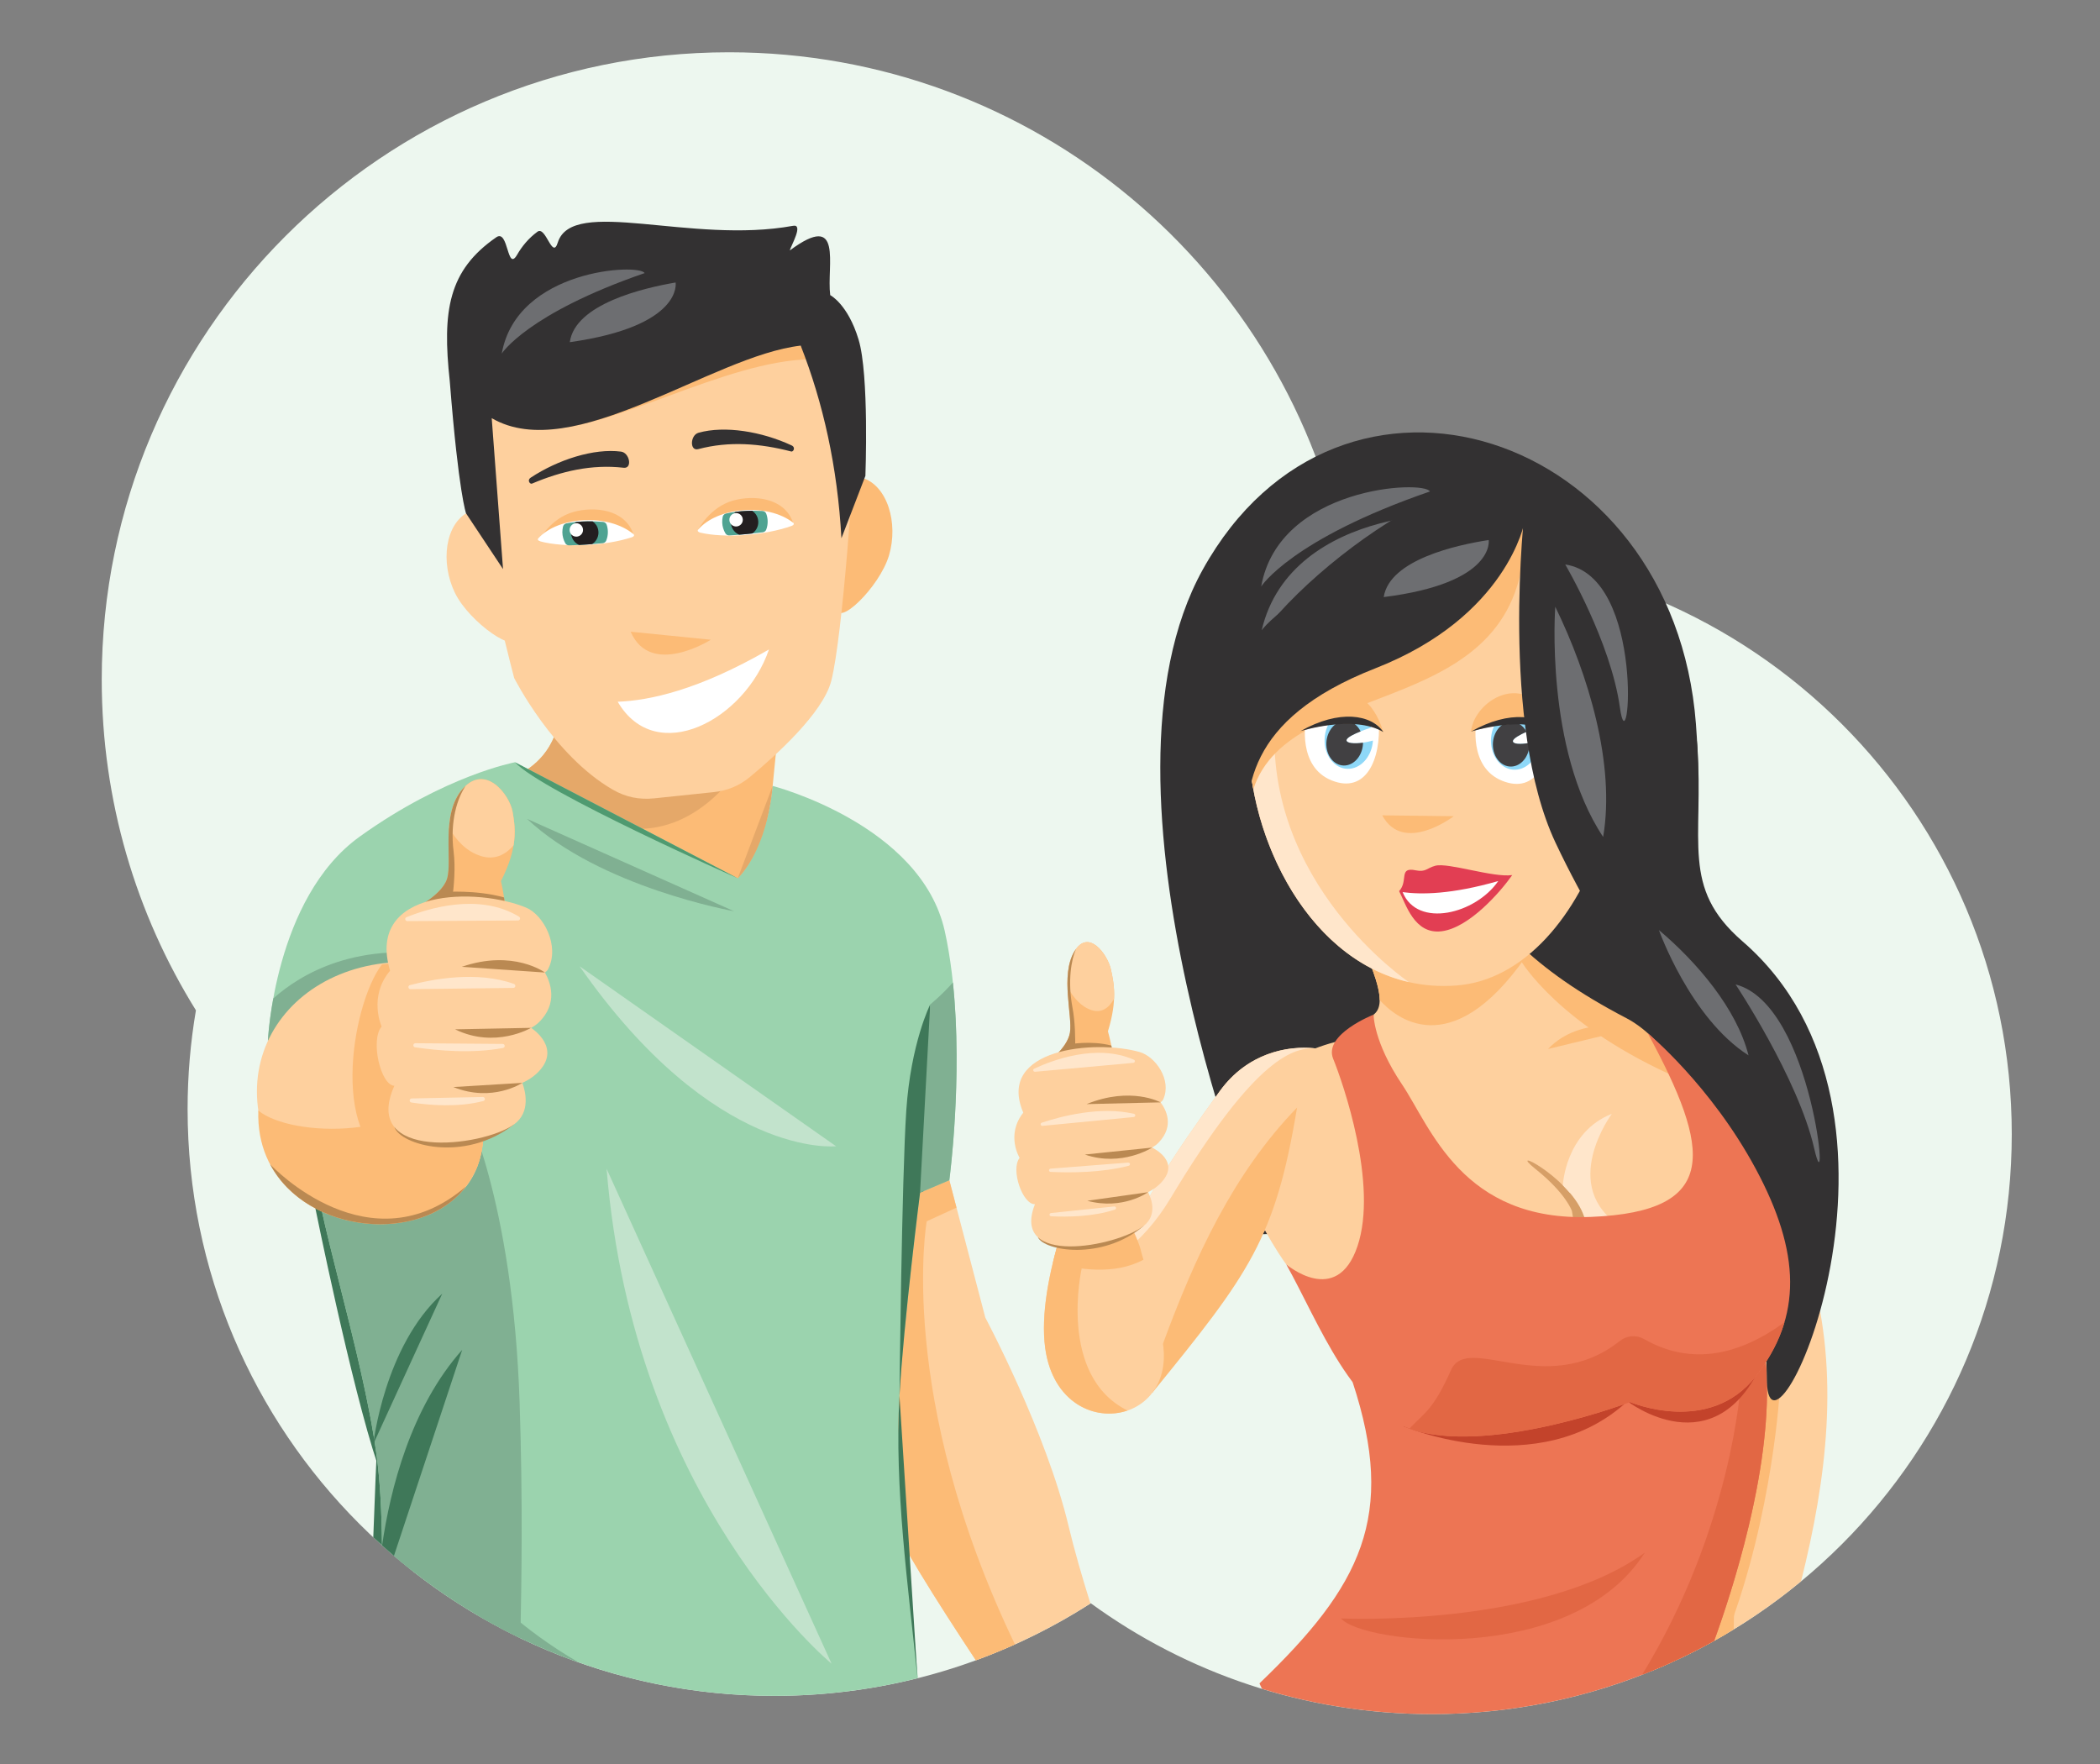 <?xml version="1.0" encoding="utf-8"?>
<!-- Generator: Adobe Illustrator 15.1.0, SVG Export Plug-In . SVG Version: 6.00 Build 0)  -->
<!DOCTYPE svg PUBLIC "-//W3C//DTD SVG 1.1//EN" "http://www.w3.org/Graphics/SVG/1.1/DTD/svg11.dtd">
<svg version="1.1" id="Vrstva_1" xmlns="http://www.w3.org/2000/svg" xmlns:xlink="http://www.w3.org/1999/xlink" x="0px" y="0px"
	 width="141.732px" height="119.055px" viewBox="0 0 141.732 119.055" enable-background="new 0 0 141.732 119.055"
	 xml:space="preserve">
<rect x="0" y="0" width="141.732" height="119.055" fill="#808080" stroke="none"/>
<g>
	<path fill-rule="evenodd" clip-rule="evenodd" fill="#EDF7EF" d="M96.633,37.403c21.615,0,39.144,17.528,39.144,39.143
		c0,21.614-17.528,39.143-39.144,39.143c-8.601,0-16.554-2.778-23.014-7.482c-6.162,3.955-13.493,6.249-21.357,6.249
		c-21.867,0-39.601-17.733-39.601-39.601c0-2.272,0.194-4.5,0.562-6.668c-4.028-6.48-6.357-14.125-6.357-22.315
		c0-23.382,18.962-42.344,42.344-42.344c20.634,0,37.823,14.769,41.579,34.309C92.695,37.551,94.646,37.403,96.633,37.403
		L96.633,37.403z"/>
	<path fill-rule="evenodd" clip-rule="evenodd" fill="#3F7859" d="M21.258,81.416c0,0,2.45,12.147,4.243,17.481
		C27.295,104.231,24.029,77.849,21.258,81.416L21.258,81.416z"/>
	<path fill-rule="evenodd" clip-rule="evenodd" fill="#3F7859" d="M25.416,98.206c0,0-0.109,2.383-0.223,5.55
		c0.868,0.813,1.772,1.587,2.71,2.319C27.946,102.476,27.337,99.271,25.416,98.206L25.416,98.206z"/>
	<path fill-rule="evenodd" clip-rule="evenodd" fill="#FCBB76" d="M34.851,52.332c0,0,2.83-1.038,2.944-4.535
		c0.114-3.498,14.931-0.607,14.931-0.607l-0.578,5.854l-1.557,9.353C50.591,62.396,42.693,62.509,34.851,52.332L34.851,52.332z"/>
	<path fill-rule="evenodd" clip-rule="evenodd" fill="#E5A869" d="M35.106,52.216c0.699-0.353,2.595-1.569,2.688-4.419
		c0.085-2.611,8.363-1.662,12.555-1.013c1.135,1.114,1.263,2.759-0.387,5.023C44.526,59.274,38.021,54.883,35.106,52.216
		L35.106,52.216z"/>
	<path fill-rule="evenodd" clip-rule="evenodd" fill="#FED09E" d="M64.071,79.654l2.43,9.276c0,0,4.101,7.679,5.619,14.065
		c0.375,1.576,0.898,3.39,1.474,5.226c-2.412,1.546-5.001,2.836-7.732,3.835c-2.691-4.069-5.416-8.392-5.892-9.896
		C58.982,99.043,56.477,80.415,64.071,79.654L64.071,79.654z"/>
	<path fill-rule="evenodd" clip-rule="evenodd" fill="#FCBB76" d="M64.071,79.654l0.484,1.851l0,0l-4.707,2.159
		C60.65,81.436,61.975,79.864,64.071,79.654L64.071,79.654z"/>
	<path fill-rule="evenodd" clip-rule="evenodd" fill="#FCBB76" d="M65.862,112.057c-2.691-4.068-5.416-8.392-5.893-9.896
		c-0.789-2.491-2.547-14.887,0.654-20.154c0.574-0.044,1.211,0.08,1.922,0.421c0,0-2.099,11.789,5.954,28.556
		C67.636,111.371,66.757,111.729,65.862,112.057L65.862,112.057z"/>
	<path fill-rule="evenodd" clip-rule="evenodd" fill="#9BD3AE" d="M34.757,51.446c0,0-4.708,0.875-10.48,5.018
		c-5.772,4.144-6.196,13.793-6.196,13.793s3.386-5.278,9.841-5.126S35.44,56.845,34.757,51.446L34.757,51.446z"/>
	<path fill-rule="evenodd" clip-rule="evenodd" fill="#80B092" d="M18.444,67.387c-0.311,1.7-0.363,2.871-0.363,2.871
		s3.386-5.278,9.841-5.126c1.006,0.023,1.881-0.161,2.639-0.511C24.158,63.361,20.249,65.775,18.444,67.387L18.444,67.387z"/>
	<path fill-rule="evenodd" clip-rule="evenodd" fill="#9BD3AE" d="M52.147,53.043c0,0,10.024,2.585,11.619,9.809
		c1.595,7.223,0.304,16.803,0.304,16.803l-1.975,0.836c0,0-1.595,12.546-1.443,16.119c0.099,2.325,0.808,10.926,1.292,16.651
		c-3.099,0.78-6.343,1.194-9.683,1.194c-10.18,0-19.462-3.844-26.479-10.158c-0.022-2.213-0.127-4.338-0.367-6.091
		c-0.987-7.223-4.177-16.499-4.404-20.833c-0.228-4.334,11.163-22.201,11.163-22.201l2.582-3.726l15.037,7.831
		C49.793,59.277,51.692,57.529,52.147,53.043L52.147,53.043z"/>
	<path fill-rule="evenodd" clip-rule="evenodd" fill="#3F7859" d="M62.354,80.382l-0.257,0.108c0,0-1.111,8.737-1.39,13.706
		c0.001-0.127,0.156-14.695,0.459-19.237c0.304-4.562,1.615-7.166,1.615-7.166C62.883,71.986,62.674,76.394,62.354,80.382
		L62.354,80.382z M60.706,94.2c-0.35,6.24,0.583,12.777,1.218,19.066L60.706,94.2L60.706,94.2z"/>
	<path fill-rule="evenodd" clip-rule="evenodd" fill="#80B092" d="M32.242,109.028c0.193-0.521,0.405-1.057,0.637-1.605
		c0,0,2.131,2.432,6.169,4.772C36.667,111.353,34.389,110.289,32.242,109.028L32.242,109.028z"/>
	<path fill-rule="evenodd" clip-rule="evenodd" fill="#80B092" d="M64.313,66.309c0.682,6.486-0.242,13.346-0.242,13.346
		l-1.975,0.836l0.684-12.697C62.78,67.793,63.542,67.179,64.313,66.309L64.313,66.309z"/>
	<path fill-rule="evenodd" clip-rule="evenodd" fill="#80B092" d="M25.783,104.298c-0.022-2.213-0.127-4.339-0.367-6.092
		c-0.815-5.963-3.13-13.325-4.042-18.151c1.968-3.814,5.093-6.094,9.9-5.571c0,0,3.34,6.376,3.796,20.193
		c0.222,6.724,0.129,11.957,0.052,15.886C31.709,108.921,28.568,106.804,25.783,104.298L25.783,104.298z"/>
	<path fill-rule="evenodd" clip-rule="evenodd" fill="#FED09E" d="M19.872,80.339c2.177,2.815,12.53,3.802,12.758-3.802
		s-3.394-11.502-3.394-11.502C19.82,63.814,13.606,72.234,19.872,80.339L19.872,80.339z"/>
	<path fill-rule="evenodd" clip-rule="evenodd" fill="#FCBB76" d="M32.118,78.97c0.301-0.689,0.484-1.495,0.512-2.433
		c0.228-7.604-3.394-11.502-3.394-11.502s-1.479-0.19-3.46,0.052c-2.125,2.824-3.6,12.453,1.29,13.598
		C28.925,78.965,30.603,79.043,32.118,78.97L32.118,78.97z"/>
	<path fill-rule="evenodd" clip-rule="evenodd" fill="#FCBB76" d="M17.435,74.952c-0.32,9.358,14.929,10.478,15.195,1.585
		c0.077-2.57-0.286-4.716-0.8-6.433c-0.48,0.528,0.762-2.296-1.478,2.327C28.113,77.054,19.619,76.772,17.435,74.952L17.435,74.952z
		"/>
	<path fill-rule="evenodd" clip-rule="evenodd" fill="#BA8952" d="M18.229,78.577C20.736,83.307,28.47,84,31.447,80.079
		C24.977,85.624,18.457,78.819,18.229,78.577L18.229,78.577z"/>
	<path fill-rule="evenodd" clip-rule="evenodd" fill="#FED09E" d="M31.644,34.545c0.398-0.195,0.833-0.268,1.277-0.236l1.817,8.564
		c0.304,1.434-3.034-0.812-4.032-2.857C29.706,37.97,30.034,35.332,31.644,34.545L31.644,34.545z"/>
	<path fill-rule="evenodd" clip-rule="evenodd" fill="#FCBB76" d="M58.169,32.239c-0.425-0.125-0.866-0.126-1.298-0.021
		l-0.372,8.747c-0.063,1.464,2.856-1.304,3.503-3.486C60.648,35.296,59.888,32.748,58.169,32.239L58.169,32.239z"/>
	<path fill-rule="evenodd" clip-rule="evenodd" fill="#FED09E" d="M44.159,53.881l3.987-0.417c0.955-0.1,1.749-0.43,2.471-1.028
		c1.731-1.433,4.932-4.317,5.487-6.484c0.768-2.997,1.579-14.642,1.621-17.183c0.042-2.541-1.63-8.348-6.178-9.95
		s-14.337-0.944-17.051,2.137c-2.713,3.081-3.837,6.902-2.566,12.98c1.271,6.079,2.77,11.821,2.77,11.821s2.637,5.227,6.665,7.543
		C42.233,53.799,43.139,53.987,44.159,53.881L44.159,53.881z"/>
	<path fill-rule="evenodd" clip-rule="evenodd" fill="#FCBB76" d="M38.326,28.834c5.501-0.971,13.131-5.595,18.479-4.391
		C56.805,24.443,46.239,18.57,38.326,28.834L38.326,28.834z"/>
	<path fill-rule="evenodd" clip-rule="evenodd" fill="#FCBB76" d="M47.12,35.749c0,0,0.78-1.525,2.362-1.967
		c1.353-0.378,3.455-0.223,4.041,1.49C51.769,35.459,47.093,35.82,47.12,35.749L47.12,35.749z"/>
	<path fill-rule="evenodd" clip-rule="evenodd" fill="#333132" d="M33.95,38.408l-0.763-10.186
		c5.489,3.196,14.859-4.216,20.854-4.895c1.51,3.853,2.483,8.173,2.748,12.999l1.618-4.209c0,0,0.262-6.812-0.462-9.204
		c-0.725-2.393-1.913-2.994-1.913-2.994c-0.255-1.989,0.933-5.734-2.729-3.014c0.083-0.331,0.949-1.798,0.222-1.665
		c-6.908,1.267-14.905-2.003-15.881,1.134c-0.369,1.186-0.801-1.152-1.371-0.735c-0.602,0.441-1.046,0.988-1.375,1.558
		c-0.688,1.19-0.568-1.761-1.402-1.184c-3.238,2.236-3.656,4.964-3.141,9.707l0.009,0.108c0.594,7.485,1.091,8.821,1.091,8.821
		L33.95,38.408L33.95,38.408z"/>
	<path fill-rule="evenodd" clip-rule="evenodd" fill="#FFFFFF" d="M47.259,35.948L47.259,35.948L47.259,35.948z M50.182,34.431
		c1.215-0.091,2.475,0.172,3.341,0.841v0c0.095,0.07,0.055,0.169-0.092,0.221c-0.922,0.329-2.037,0.532-3.112,0.613
		c-1.146,0.085-2.259,0.031-3.06-0.159c-0.144-0.035-0.207-0.121-0.141-0.199C47.77,34.981,48.947,34.523,50.182,34.431
		L50.182,34.431z"/>
	<path fill-rule="evenodd" clip-rule="evenodd" fill="#FCBB76" d="M36.341,36.519c0,0,0.78-1.525,2.362-1.967
		c1.353-0.378,3.456-0.223,4.041,1.489C40.99,36.229,36.314,36.59,36.341,36.519L36.341,36.519z"/>
	<path fill="#4FA392" d="M50.966,34.47c0.175,0.001,0.337,0.007,0.487,0.017c0.114,0.002,0.221,0.073,0.263,0.187
		c0.027,0.073,0.049,0.15,0.065,0.232c0.016,0.083,0.026,0.164,0.029,0.242c0.003,0.102-0.002,0.202-0.018,0.3
		c-0.015,0.094-0.039,0.187-0.07,0.275c-0.032,0.104-0.123,0.187-0.238,0.201c-0.379,0.047-0.763,0.09-1.155,0.128
		c-0.366,0.035-0.73,0.063-1.091,0.082c-0.108,0.013-0.218-0.037-0.278-0.136c-0.064-0.107-0.116-0.225-0.154-0.352
		c-0.037-0.124-0.059-0.25-0.063-0.378c-0.002-0.062,0-0.127,0.006-0.197h0c0.005-0.063,0.015-0.125,0.027-0.182
		c0.019-0.109,0.102-0.202,0.216-0.229c0.191-0.045,0.408-0.084,0.653-0.116c0.246-0.032,0.506-0.055,0.783-0.065
		C50.606,34.471,50.787,34.469,50.966,34.47L50.966,34.47z"/>
	<path fill="#231F20" d="M50.772,36.006c-0.146,0.016-0.294,0.031-0.443,0.045c-0.147,0.014-0.293,0.026-0.439,0.038
		c-0.262-0.112-0.469-0.344-0.538-0.643c-0.079-0.343,0.046-0.686,0.294-0.903c0.245-0.031,0.505-0.054,0.78-0.064
		c0.113-0.005,0.227-0.007,0.34-0.008c0.19,0.126,0.333,0.323,0.389,0.563C51.243,35.416,51.08,35.798,50.772,36.006L50.772,36.006z
		"/>
	<path fill="#FFFFFF" d="M49.348,34.772c0.078-0.084,0.189-0.139,0.314-0.144c0.111-0.004,0.215,0.032,0.297,0.096
		c0.01,0.007,0.02,0.015,0.029,0.023c0.084,0.078,0.14,0.189,0.144,0.315h0.001c0.005,0.125-0.042,0.241-0.121,0.326l0,0
		c-0.079,0.085-0.19,0.14-0.315,0.145c-0.112,0.004-0.217-0.033-0.298-0.097c-0.009-0.007-0.019-0.014-0.027-0.022
		c-0.085-0.078-0.14-0.189-0.145-0.315c-0.005-0.126,0.042-0.242,0.119-0.326H49.348L49.348,34.772L49.348,34.772z"/>
	<path fill-rule="evenodd" clip-rule="evenodd" fill="#FFFFFF" d="M36.464,36.538L36.464,36.538L36.464,36.538z M39.428,35.105
		c1.217-0.056,2.469,0.243,3.316,0.936v0.001c0.093,0.073,0.049,0.17-0.098,0.218c-0.931,0.302-2.051,0.474-3.128,0.524
		c-1.148,0.053-2.259-0.033-3.054-0.246c-0.143-0.038-0.204-0.125-0.135-0.202C37.002,35.587,38.191,35.163,39.428,35.105
		L39.428,35.105z"/>
	<path fill="#4FA392" d="M40.201,35.193c0.175,0.007,0.337,0.017,0.487,0.03c0.114,0.005,0.219,0.079,0.257,0.194
		c0.025,0.074,0.045,0.152,0.059,0.235c0.014,0.083,0.021,0.164,0.022,0.243c0.001,0.101-0.008,0.201-0.026,0.299
		c-0.018,0.094-0.044,0.185-0.078,0.273c-0.035,0.104-0.128,0.183-0.244,0.194c-0.38,0.036-0.765,0.069-1.159,0.095
		c-0.367,0.024-0.732,0.042-1.093,0.05c-0.108,0.01-0.218-0.043-0.274-0.144c-0.062-0.109-0.11-0.229-0.145-0.356
		c-0.033-0.124-0.051-0.251-0.053-0.38c0-0.062,0.003-0.127,0.012-0.197l0,0c0.008-0.064,0.019-0.125,0.032-0.181
		c0.022-0.109,0.107-0.2,0.223-0.223c0.192-0.039,0.41-0.072,0.655-0.097c0.247-0.025,0.508-0.04,0.785-0.043
		C39.841,35.184,40.022,35.187,40.201,35.193L40.201,35.193z"/>
	<path fill="#231F20" d="M39.964,36.723c-0.147,0.011-0.295,0.022-0.445,0.033c-0.147,0.01-0.293,0.018-0.439,0.026
		c-0.259-0.12-0.459-0.358-0.52-0.658c-0.069-0.346,0.065-0.685,0.319-0.895c0.246-0.024,0.506-0.04,0.782-0.042
		c0.113-0.001,0.227,0,0.34,0.002c0.187,0.132,0.325,0.332,0.373,0.574C40.451,36.146,40.276,36.523,39.964,36.723L39.964,36.723z"
		/>
	<path fill="#FFFFFF" d="M38.574,35.449c0.081-0.082,0.193-0.134,0.318-0.135c0.112-0.001,0.215,0.038,0.294,0.104
		c0.01,0.007,0.019,0.016,0.028,0.024c0.083,0.081,0.134,0.194,0.135,0.319h0.001c0.001,0.125-0.048,0.24-0.13,0.322l0,0
		c-0.082,0.083-0.194,0.135-0.319,0.136c-0.113,0.001-0.216-0.039-0.295-0.105c-0.009-0.007-0.019-0.015-0.027-0.023
		c-0.082-0.081-0.134-0.193-0.135-0.319S38.493,35.531,38.574,35.449L38.574,35.449L38.574,35.449L38.574,35.449z"/>
	<path fill-rule="evenodd" clip-rule="evenodd" fill="#FFFFFF" d="M51.898,43.834c-1.623,4.759-7.62,7.948-10.209,3.528
		C43.813,47.278,47.099,46.604,51.898,43.834L51.898,43.834z"/>
	<path fill-rule="evenodd" clip-rule="evenodd" fill="#FCBB76" d="M42.564,42.635l5.411,0.542
		C47.976,43.177,43.908,45.76,42.564,42.635L42.564,42.635z"/>
	<path fill-rule="evenodd" clip-rule="evenodd" fill="#333132" d="M53.431,30.063c-2.017-0.94-4.514-1.353-6.288-0.855
		c-0.564,0.158-0.609,1.261-0.016,1.104c2.094-0.555,4.183-0.382,6.27,0.159c0.095,0.024,0.179-0.078,0.187-0.185
		C53.591,30.179,53.52,30.104,53.431,30.063L53.431,30.063z"/>
	<path fill-rule="evenodd" clip-rule="evenodd" fill="#333132" d="M35.817,32.238c1.859-1.223,4.27-1.993,6.097-1.758
		c0.582,0.075,0.786,1.158,0.176,1.089c-2.152-0.246-4.194,0.229-6.181,1.068c-0.09,0.038-0.188-0.052-0.211-0.156
		C35.675,32.377,35.735,32.292,35.817,32.238L35.817,32.238z"/>
	<path fill-rule="evenodd" clip-rule="evenodd" fill="#6D6E71" d="M45.598,19.066c0,0,0.533,2.942-7.142,4.028
		C38.815,20.508,43.457,19.431,45.598,19.066L45.598,19.066z"/>
	<path fill-rule="evenodd" clip-rule="evenodd" fill="#6D6E71" d="M33.865,23.862c0,0,1.711-2.695,9.639-5.429
		C43.181,17.772,34.882,18.135,33.865,23.862L33.865,23.862z"/>
	<path fill-rule="evenodd" clip-rule="evenodd" fill="#80B092" d="M35.572,55.267l13.974,6.234
		C49.546,61.501,40.509,59.904,35.572,55.267L35.572,55.267z"/>
	<path fill-rule="evenodd" clip-rule="evenodd" fill="#4F9A70" d="M34.757,51.446l15.037,7.831
		C49.793,59.277,36.544,53.412,34.757,51.446L34.757,51.446z"/>
	<path fill-rule="evenodd" clip-rule="evenodd" fill="#E5A869" d="M49.793,59.277l2.354-6.234
		C52.147,53.043,51.918,57.053,49.793,59.277L49.793,59.277z"/>
	<path fill-rule="evenodd" clip-rule="evenodd" fill="#3F7859" d="M31.195,91.101l-4.606,13.902c-0.27-0.23-0.537-0.464-0.8-0.701
		C26.337,100.528,27.717,95.002,31.195,91.101L31.195,91.101z"/>
	<path fill-rule="evenodd" clip-rule="evenodd" fill="#3F7859" d="M29.847,87.313l-4.65,10.145
		C25.197,97.458,25.928,90.842,29.847,87.313L29.847,87.313z"/>
	<path fill-rule="evenodd" clip-rule="evenodd" fill="#C2E3CC" d="M39.119,65.216l17.309,12.146
		C56.428,77.362,48.229,78.273,39.119,65.216L39.119,65.216z M40.94,78.881l15.183,33.402
		C56.124,112.283,42.763,101.352,40.94,78.881L40.94,78.881z"/>
	<path fill-rule="evenodd" clip-rule="evenodd" fill="#BA8952" d="M26.625,76.073c0.379,1.186,4.684,2.455,8.054-0.178
		C34.889,74.369,26.625,76.073,26.625,76.073L26.625,76.073z"/>
	<path fill-rule="evenodd" clip-rule="evenodd" fill="#FCBB76" d="M34.243,64.648c0,0,0.12-2.802-0.433-5.181
		c1.176-2.295,0.968-3.624,0.787-4.675c-0.195-1.129-1.811-3.28-3.354-1.565c-1.543,1.715-0.677,4.882-1.077,6.101
		c-0.399,1.218-2.59,2.202-2.59,2.202c0.329,0.32,0.654,0.573,0.974,0.762c-0.344,0.422-0.558,0.702-0.558,0.702L34.243,64.648
		L34.243,64.648z"/>
	<path fill-rule="evenodd" clip-rule="evenodd" fill="#BA8952" d="M34.151,61.677c-0.034-0.36-0.077-0.733-0.133-1.108
		c-1.881-0.53-4.007-0.368-4.007-0.368C29.461,61.536,32.069,61.727,34.151,61.677L34.151,61.677z"/>
	<path fill-rule="evenodd" clip-rule="evenodd" fill="#FED09E" d="M34.661,57.047c0.155-0.937,0.041-1.643-0.065-2.255
		c-0.195-1.129-1.811-3.28-3.354-1.565c-0.639,0.709-0.864,1.667-0.938,2.633c0.48,0.854,1.168,1.604,2.154,1.916
		C33.345,58.056,34.102,57.719,34.661,57.047L34.661,57.047z"/>
	<path fill-rule="evenodd" clip-rule="evenodd" fill="#BA8952" d="M31.43,53.038c-0.063,0.057-0.125,0.119-0.188,0.188
		c-1.543,1.715-0.677,4.882-1.077,6.101c-0.399,1.218-2.59,2.202-2.59,2.202c0.329,0.32,0.654,0.573,0.974,0.762
		c-0.344,0.422-0.558,0.702-0.558,0.702l2.445,0.647c0.014-0.321-0.045-0.731-0.211-1.255c0,0,0.652-2.831,0.39-4.912
		C30.353,55.396,30.892,53.813,31.43,53.038L31.43,53.038z"/>
	<path fill-rule="evenodd" clip-rule="evenodd" fill="#FED09E" d="M35.515,61.26c1.177,0.494,2.278,2.585,1.481,4.144
		c-0.045,0.087-0.119,0.164-0.218,0.233c0.354,0.622,0.929,2.077-0.428,3.378c-0.143,0.137-0.313,0.255-0.507,0.356l0.001,0.001
		c0,0,2.214,1.392,0.354,3.103c-0.276,0.253-0.599,0.452-0.946,0.609c0.194,0.521,0.598,1.979-0.573,2.812
		c-2.155,1.533-10.348,2.478-8.063-2.614c-0.935-0.045-1.633-3.083-0.861-4.001c0,0-0.911-2.014,0.57-3.763
		C24.662,59.904,32.26,59.893,35.515,61.26L35.515,61.26z"/>
	<path fill-rule="evenodd" clip-rule="evenodd" fill="#BA8952" d="M31.167,65.251l5.61,0.386
		C36.778,65.637,34.642,64.054,31.167,65.251L31.167,65.251z M30.598,73.367l4.654-0.283C35.252,73.084,33.237,74.432,30.598,73.367
		L30.598,73.367z M30.711,69.471l5.132-0.1C35.843,69.371,33.427,70.802,30.711,69.471L30.711,69.471z"/>
	<path fill-rule="evenodd" clip-rule="evenodd" fill="#FFE6CB" d="M34.962,62.125l-7.472,0.043
		c-0.067,0.001-0.124-0.046-0.137-0.111s0.021-0.129,0.083-0.154c1.384-0.565,4.874-1.69,7.597-0.034
		c0.054,0.033,0.078,0.095,0.062,0.155S35.025,62.125,34.962,62.125L34.962,62.125z M32.585,74.038l-4.801,0.098
		c-0.072,0.001-0.13,0.057-0.135,0.128c-0.005,0.072,0.046,0.136,0.117,0.146c1.239,0.187,3.167,0.342,4.857-0.101
		c0.068-0.018,0.112-0.083,0.102-0.153C32.715,74.087,32.656,74.036,32.585,74.038L32.585,74.038z M33.926,70.456l-5.89-0.047
		c-0.072-0.001-0.133,0.055-0.139,0.126c-0.007,0.073,0.045,0.139,0.117,0.149c1.509,0.223,3.857,0.436,5.936,0.045
		c0.07-0.013,0.119-0.077,0.112-0.148C34.057,70.511,33.998,70.456,33.926,70.456L33.926,70.456z M34.644,66.676l-6.941,0.084
		c-0.07,0.001-0.129-0.05-0.139-0.12c-0.009-0.069,0.034-0.134,0.102-0.152c1.501-0.398,4.526-0.983,7.024-0.08
		c0.063,0.023,0.101,0.087,0.089,0.153S34.711,66.675,34.644,66.676L34.644,66.676z"/>
	<path fill-rule="evenodd" clip-rule="evenodd" fill="#333132" d="M114.461,48.858c1.515,19.806-8.511,34.35-8.511,34.35
		l-20.747,0.084c0,0-12.313-29.919-4.027-44.849C90.431,21.767,112.947,29.052,114.461,48.858L114.461,48.858z"/>
	<path fill-rule="evenodd" clip-rule="evenodd" fill="#FED09E" d="M122.24,85.861c1.926,6.875,1.05,13.935-0.683,20.862
		c-3.02,2.498-6.42,4.55-10.102,6.059C113.489,100.839,117.235,83.387,122.24,85.861L122.24,85.861z"/>
	<path fill-rule="evenodd" clip-rule="evenodd" fill="#FCBB76" d="M111.457,112.782c0.192-1.13,0.399-2.311,0.622-3.518
		c1.321-2.218,3.027-3.657,5.209-3.455c0,0-0.258,1.885-0.28,4.161C115.245,111.049,113.39,111.99,111.457,112.782L111.457,112.782z
		"/>
	<path fill-rule="evenodd" clip-rule="evenodd" fill="#FCBB76" d="M111.57,112.12c0.936-5.418,2.211-11.838,3.785-17.003
		c1.265-1.653,2.85-2.347,4.771-1.335c0,0-0.461,8.428-3.539,16.442c-1.592,0.945-3.257,1.781-4.984,2.497
		C111.59,112.526,111.579,112.326,111.57,112.12L111.57,112.12z"/>
	<path fill-rule="evenodd" clip-rule="evenodd" fill="#FED09E" d="M92.705,68.479c0.965-0.723,0.1-2.782-1.208-5.729
		s8.14-3.871,8.14-3.871l11.627,9.147l4.08,9.022l-0.722,6.543C114.622,83.592,90.592,89.564,92.705,68.479L92.705,68.479z"/>
	<path fill-rule="evenodd" clip-rule="evenodd" fill="#FCBB76" d="M103.944,62.269l7.319,5.758l2.174,4.807
		c-8.204-3.547-10.79-7.99-10.79-7.99C102.197,63.354,102.846,62.602,103.944,62.269L103.944,62.269z"/>
	<path fill-rule="evenodd" clip-rule="evenodd" fill="#FCBB76" d="M93.116,67.49c-0.002-1.038-0.7-2.671-1.619-4.74
		c-0.327-0.737,0.02-1.348,0.723-1.849l8.983-0.79l1.582,1.245c0.098,0.729,0.265,1.679,0.545,2.676
		c-0.114,0.189-0.236,0.38-0.375,0.578C97.863,71.858,94.122,68.622,93.116,67.49L93.116,67.49z"/>
	<path fill-rule="evenodd" clip-rule="evenodd" fill="#FFE6CB" d="M108.786,75.173c0,0-3.68,4.948,0.69,7.659
		s-2.532,2.631-2.517,2.427c0.016-0.203-0.338-3.114-0.338-3.114l-1.143-2.15C105.479,79.994,106.539,76.382,108.786,75.173
		L108.786,75.173z"/>
	<path fill-rule="evenodd" clip-rule="evenodd" fill="#ED7554" d="M91.292,93.287c2.983,9.058,0.562,13.755-6.288,20.326
		c0,0,0.052,0.134,0.169,0.368c3.625,1.109,7.473,1.707,11.46,1.707c6.92,0,13.42-1.798,19.061-4.949
		c1.361-3.748,4.676-13.94,3.193-20.7C117.04,81.625,104.761,89.521,91.292,93.287L91.292,93.287z"/>
	<path fill-rule="evenodd" clip-rule="evenodd" fill="#E26744" d="M115.693,110.739c1.187-3.267,3.854-11.426,3.54-17.942
		c0.028-1.657-1.305-5.651-1.392-0.909c-0.009,0.451,0.173,1.286-0.36,1.566c0,0-0.573,9.644-6.655,19.58
		C112.508,112.379,114.134,111.611,115.693,110.739L115.693,110.739z"/>
	<path fill-rule="evenodd" clip-rule="evenodd" fill="#333132" d="M93.302,43.99c4.797,11.524,3.61,18.035,16.458,24.723
		c5.834,3.037,9.309,17.487,9.309,17.487l0.184,7.074c0.185,7.074,11.805-18.092-1.65-29.743c-4.206-3.642-2.597-6.726-3.049-13.21
		c-0.452-6.484-11.701-6.812-16.346-8.302C93.562,40.529,85.303,38.956,93.302,43.99L93.302,43.99z"/>
	<path fill-rule="evenodd" clip-rule="evenodd" fill="#D69F67" d="M106.094,81.739c0,0-0.387-1.182-2.447-2.83
		c-2.062-1.647,2.18,0.472,3.191,2.997C107.851,84.432,106.351,83.866,106.094,81.739L106.094,81.739z"/>
	<path fill-rule="evenodd" clip-rule="evenodd" fill="#FFE6CB" d="M105.479,79.994l0.484,0.524c0,0,0.282-3.686,2.822-5.346
		C105.633,76.42,105.479,79.994,105.479,79.994L105.479,79.994z"/>
	<path fill-rule="evenodd" clip-rule="evenodd" fill="#C3432B" d="M94.725,96.263c0,0,9.106,3.854,15.113-1.689
		S99.092,93.247,94.725,96.263L94.725,96.263z"/>
	<path fill-rule="evenodd" clip-rule="evenodd" fill="#C3432B" d="M109.838,94.573c0,0,5.924,4.6,9.133-2.673
		C115.729,88.218,112.05,90.498,109.838,94.573L109.838,94.573z"/>
	<path fill-rule="evenodd" clip-rule="evenodd" fill="#FED09E" d="M86.808,85.329c0,0-1.416-1.831-3.453-6.293
		c-2.036-4.463,3.101-7.765,6.746-8.707c3.646-0.943,5.24,14.954,5.24,14.954S93.218,90.786,86.808,85.329L86.808,85.329z"/>
	<path fill-rule="evenodd" clip-rule="evenodd" fill="#FED09E" d="M77.772,94l14.55-20.964c0,0-0.174-0.301-0.51-0.683
		c0.363-0.378,0.587-0.797,0.505-1.227c0,0-1.029-0.171-2.295-0.074c-0.094-0.037-0.191-0.072-0.291-0.104
		c-1.694-0.521-5.171-0.396-7.402,2.688C76.239,82.06,71.688,89.456,77.772,94L77.772,94z"/>
	<path fill-rule="evenodd" clip-rule="evenodd" fill="#FFE6CB" d="M88.73,70.753c-1.836-0.196-4.548,0.322-6.401,2.885
		c-2.853,3.944-5.367,7.665-6.609,10.973c1.207-0.917,2.324-2.145,3.276-3.732C84.854,71.111,87.398,70.742,88.73,70.753
		L88.73,70.753z"/>
	<path fill-rule="evenodd" clip-rule="evenodd" fill="#FCBB76" d="M77.771,94c6.551-8.046,8.3-10.374,9.769-19.249
		c-4.335,4.475-6.908,10.132-9.048,15.93c0,0-2.452,0.074-1.248,2.895C77.41,93.72,77.586,93.861,77.771,94L77.771,94z"/>
	<path fill-rule="evenodd" clip-rule="evenodd" fill="#FED09E" d="M77.028,84.52c0,0,1.434,4.801,1.518,6.76
		c0.227,5.225-7.157,5.878-8.004-0.294c-0.601-4.371,2.154-11.159,2.809-11.8C74.004,78.544,77.028,84.52,77.028,84.52L77.028,84.52
		z"/>
	<path fill-rule="evenodd" clip-rule="evenodd" fill="#FCBB76" d="M76.097,95.199c-2.161,0.743-5.044-0.495-5.555-4.214
		c-0.315-2.296,0.295-5.257,1.041-7.645c0.467,0.612,1.003,1.116,1.422,2.272C73.004,85.613,71.356,92.847,76.097,95.199
		L76.097,95.199z"/>
	<path fill-rule="evenodd" clip-rule="evenodd" fill="#FCBB76" d="M77.029,84.52c0,0,0.055,0.186,0.144,0.499
		c-1.948,1.056-4.438,0.669-6.11,0.193c0.723-2.994,1.764-5.514,2.288-6.026C73.877,78.669,76.61,82.577,77.029,84.52L77.029,84.52z
		"/>
	<path fill-rule="evenodd" clip-rule="evenodd" fill="#BA8952" d="M70.049,83.503c0.417,0.918,4.317,1.605,7.122-0.752
		C77.252,81.517,70.049,83.503,70.049,83.503L70.049,83.503z"/>
	<path fill-rule="evenodd" clip-rule="evenodd" fill="#FCBB76" d="M75.472,74.166c0,0-0.128-2.489-0.696-4.563
		c0.65-2.104,0.403-3.269,0.197-4.189c-0.223-0.988-1.518-2.798-2.469-1.186c-0.951,1.611-0.104,4.366-0.292,5.469
		s-1.648,2.106-1.648,2.106c0.255,0.265,0.501,0.469,0.74,0.616c-0.209,0.395-0.337,0.655-0.337,0.655L75.472,74.166L75.472,74.166z
		"/>
	<path fill-rule="evenodd" clip-rule="evenodd" fill="#BA8952" d="M75.183,71.539c-0.051-0.316-0.11-0.645-0.178-0.973
		c-1.357-0.357-2.835-0.087-2.835-0.087C71.886,71.695,73.728,71.708,75.183,71.539L75.183,71.539z"/>
	<path fill-rule="evenodd" clip-rule="evenodd" fill="#FED09E" d="M75.188,67.407c0.038-0.838-0.096-1.458-0.216-1.994
		c-0.222-0.988-1.518-2.798-2.469-1.186c-0.394,0.666-0.479,1.528-0.457,2.389c0.4,0.728,0.939,1.352,1.654,1.568
		C74.343,68.38,74.848,68.036,75.188,67.407L75.188,67.407z"/>
	<path fill-rule="evenodd" clip-rule="evenodd" fill="#BA8952" d="M72.621,64.049c-0.039,0.055-0.078,0.113-0.117,0.179
		c-0.951,1.611-0.104,4.366-0.292,5.469s-1.648,2.106-1.648,2.106c0.255,0.265,0.501,0.469,0.74,0.616
		c-0.209,0.395-0.337,0.655-0.337,0.655l1.762,0.428c-0.015-0.286-0.087-0.646-0.243-1.1c0,0,0.243-2.547-0.099-4.375
		C72.045,66.202,72.304,64.769,72.621,64.049L72.621,64.049z"/>
	<path fill-rule="evenodd" clip-rule="evenodd" fill="#FED09E" d="M76.912,71.001c1.076,0.306,2.194,1.892,1.595,3.197
		c-0.033,0.072-0.095,0.14-0.177,0.202c0.355,0.47,0.965,1.589-0.148,2.73c-0.117,0.119-0.261,0.227-0.425,0.322l0.001,0.001
		c0,0,2.057,0.943,0.525,2.45c-0.228,0.224-0.499,0.407-0.797,0.559c0.208,0.401,0.665,1.535-0.315,2.288
		c-1.805,1.388-8.998,2.762-7.321-1.477c-0.832,0.034-1.658-2.338-1.036-3.129c0,0-0.945-1.54,0.248-3.049
		C67.205,70.74,73.936,70.156,76.912,71.001L76.912,71.001z"/>
	<path fill-rule="evenodd" clip-rule="evenodd" fill="#BA8952" d="M73.333,74.518L78.33,74.4
		C78.33,74.4,76.329,73.298,73.333,74.518L73.333,74.518z M73.383,81.042l4.104-0.579C77.486,80.463,75.793,81.691,73.383,81.042
		L73.383,81.042z M73.218,77.922l4.539-0.469C77.757,77.453,75.714,78.778,73.218,77.922L73.218,77.922z"/>
	<path fill-rule="evenodd" clip-rule="evenodd" fill="#FFE6CB" d="M76.482,71.734l-6.617,0.601c-0.06,0.005-0.113-0.027-0.128-0.079
		c-0.016-0.052,0.01-0.105,0.063-0.13c1.188-0.557,4.202-1.719,6.728-0.603c0.05,0.022,0.076,0.069,0.065,0.119
		S76.538,71.729,76.482,71.734L76.482,71.734z M75.189,81.427l-4.247,0.441c-0.063,0.007-0.111,0.056-0.11,0.112
		c0,0.059,0.049,0.105,0.113,0.108c1.11,0.056,2.828,0.033,4.296-0.448c0.06-0.02,0.094-0.075,0.08-0.13S75.252,81.42,75.189,81.427
		L75.189,81.427z M76.133,78.465l-5.221,0.408c-0.064,0.006-0.114,0.054-0.114,0.112c-0.001,0.059,0.049,0.106,0.114,0.109
		c1.353,0.063,3.446,0.056,5.262-0.413c0.062-0.016,0.101-0.07,0.09-0.127S76.196,78.46,76.133,78.465L76.133,78.465z M76.51,75.392
		l-6.143,0.593c-0.063,0.007-0.118-0.03-0.131-0.085c-0.013-0.055,0.021-0.109,0.079-0.129c1.303-0.433,3.943-1.129,6.217-0.597
		c0.058,0.014,0.095,0.062,0.089,0.115C76.616,75.344,76.57,75.386,76.51,75.392L76.51,75.392z"/>
	<path fill-rule="evenodd" clip-rule="evenodd" fill="#ED7554" d="M111.206,69.728c0,0,4.259,3.518,7.292,9.158
		c3.032,5.64,3.154,9.976,0.003,14.002c-3.15,4.027-8.486,1.738-8.486,1.738s-8.956,3.411-14.356,1.971
		c-4.408-1.175-6.608-7.263-8.851-11.268c0,0,3.411,2.938,4.811-1.224s-0.973-11.004-1.642-12.649
		c-0.67-1.646,2.729-2.978,2.729-2.978s-0.025,1.819,1.912,4.7s4.058,9.307,12.778,8.952S115.485,77.627,111.206,69.728
		L111.206,69.728z"/>
	<path fill-rule="evenodd" clip-rule="evenodd" fill="#E26744" d="M120.437,89.243c-0.371,1.258-1.012,2.466-1.936,3.645
		c-3.15,4.027-8.486,1.739-8.486,1.739s-8.956,3.41-14.356,1.97c-0.186-0.049-0.365-0.107-0.542-0.174
		c1.067-1.109,1.635-1.305,2.816-3.96c1.124-2.524,6.398,1.99,11.391-1.959c0.48-0.38,1.108-0.428,1.641-0.125
		C114.153,92.19,117.36,91.478,120.437,89.243L120.437,89.243z"/>
	<path fill-rule="evenodd" clip-rule="evenodd" fill="#333132" d="M104.392,33.703c0,0-1.461,6.706-11.01,10.033
		s-9.587,8.479-9.617,12.227c-0.031,3.748-3.809-6.968,0.714-13.759C89.002,35.412,104.909,27.054,104.392,33.703L104.392,33.703z"
		/>
	<path fill-rule="evenodd" clip-rule="evenodd" fill="#6D6E71" d="M85.155,42.533c0,0,2.761-3.877,14.781-7.318
		C99.507,34.205,87.124,34.087,85.155,42.533L85.155,42.533z"/>
	<path fill-rule="evenodd" clip-rule="evenodd" fill="#6D6E71" d="M85.12,39.582c0,0,2.021-3.183,11.386-6.411
		C96.123,32.391,86.323,32.817,85.12,39.582L85.12,39.582z"/>
	<path fill-rule="evenodd" clip-rule="evenodd" fill="#6D6E71" d="M101.785,34.915c0,0,0.39,3.078-7.62,3.778
		C94.679,36.033,99.547,35.174,101.785,34.915L101.785,34.915z"/>
	<path fill-rule="evenodd" clip-rule="evenodd" fill="#FED09E" d="M84.303,49.141c-0.42,7.581,4.844,18.062,13.992,17.372
		c9.149-0.69,14.548-17.522,8.552-26.836c-2.275-3.535-5.649-4.759-5.649-4.759S85.322,39.725,84.303,49.141L84.303,49.141z"/>
	<path fill-rule="evenodd" clip-rule="evenodd" fill="#FFE6CB" d="M84.303,49.141c-0.368,6.644,3.629,15.513,10.779,17.142
		c-0.035-0.031-9.836-6.626-9.028-17.813c0.809-11.188-0.65-2.205-0.823-2.457C84.75,46.991,84.423,48.033,84.303,49.141
		L84.303,49.141z"/>
	<path fill-rule="evenodd" clip-rule="evenodd" fill="#FCBB76" d="M93.288,55.029l4.828,0.058
		C98.116,55.087,94.721,57.688,93.288,55.029L93.288,55.029z"/>
	<path fill-rule="evenodd" clip-rule="evenodd" fill="#FCBB76" d="M102.9,35.798c0.107,13.073-15.779,9.641-18.313,17.471
		c-0.512-2.394,0.226-5.097,0.226-5.097S101.735,32.317,102.9,35.798L102.9,35.798z"/>
	<path fill-rule="evenodd" clip-rule="evenodd" fill="#E23E53" d="M102.063,59.06c-1.286,0.188-4.34-0.866-5.198-0.628
		c-0.584,0.162-0.633,0.447-1.325,0.306c-1.169-0.239-0.469,0.707-1.112,1.406c0.453,0.851,1.014,2.94,2.869,2.708
		S101.261,60.203,102.063,59.06L102.063,59.06z"/>
	<path fill-rule="evenodd" clip-rule="evenodd" fill="#FFFFFF" d="M101.12,59.463c-1.524,2.216-5.45,3.213-6.456,0.748
		C95.929,60.38,97.952,60.37,101.12,59.463L101.12,59.463z"/>
	<path fill-rule="evenodd" clip-rule="evenodd" fill="#333132" d="M102.901,35.205c0,0-1.146,6.406-10.075,9.9
		c-8.929,3.494-8.781,8.377-8.677,11.929s-3.857-6.467,0.187-13.063C88.379,37.375,103.2,27.803,102.901,35.205L102.901,35.205z"/>
	<path fill-rule="evenodd" clip-rule="evenodd" fill="#6D6E71" d="M100.475,36.446c0,0,0.479,2.902-7.086,3.852
		C93.781,37.761,98.362,36.772,100.475,36.446L100.475,36.446z"/>
	<path fill-rule="evenodd" clip-rule="evenodd" fill="#FFFFFF" d="M99.642,48.682c0,0-0.57,3.079,1.742,4.014
		c2.312,0.936,3.358-1.394,3.182-4.013C103.268,47.27,101.652,47.602,99.642,48.682L99.642,48.682z"/>
	<path fill-rule="evenodd" clip-rule="evenodd" fill="#8ED8F8" d="M102.095,47.981c0.711-0.103,1.36,0.367,1.645,1.11
		c-0.432,0.164-1.612,0.639-1.631,0.923c-0.019,0.275,0.898,0.245,1.78-0.047c-0.018,0.992-0.638,1.849-1.467,1.969
		c-0.896,0.13-1.696-0.65-1.787-1.743C100.545,49.102,101.198,48.111,102.095,47.981L102.095,47.981z"/>
	<path fill-rule="evenodd" clip-rule="evenodd" fill="#414042" d="M101.868,48.73c0.477-0.069,0.917,0.202,1.161,0.656
		c-0.45,0.203-0.909,0.453-0.921,0.629c-0.014,0.206,0.494,0.24,1.118,0.124c0.027,0.792-0.456,1.493-1.11,1.587
		c-0.679,0.098-1.285-0.493-1.354-1.32C100.694,49.579,101.189,48.828,101.868,48.73L101.868,48.73z"/>
	<path fill-rule="evenodd" clip-rule="evenodd" fill="#FCBB76" d="M99.279,49.376c0,0,3.578-1.223,5.597,0.055
		C103.479,44.892,99.521,47.092,99.279,49.376L99.279,49.376z"/>
	<path fill-rule="evenodd" clip-rule="evenodd" fill="#333132" d="M99.279,49.376c0,0,3.583-1.139,5.597,0.055
		C104.077,48.243,101.894,47.888,99.279,49.376L99.279,49.376z"/>
	<path fill-rule="evenodd" clip-rule="evenodd" fill="#333132" d="M102.91,34.341c0,0-1.693,14.527,2.072,22.528
		c3.765,8,8.995,14.409,8.995,14.409S118.26,32.206,102.91,34.341L102.91,34.341z"/>
	<path fill-rule="evenodd" clip-rule="evenodd" fill="#FFFFFF" d="M88.127,48.655c0,0-0.57,3.079,1.742,4.014
		s3.358-1.394,3.182-4.013C91.753,47.243,90.138,47.575,88.127,48.655L88.127,48.655z"/>
	<path fill-rule="evenodd" clip-rule="evenodd" fill="#6D6E71" d="M104.967,40.949c0,0-0.718,9.602,3.232,15.538
		C109.028,51.595,107.212,45.548,104.967,40.949L104.967,40.949z"/>
	<path fill-rule="evenodd" clip-rule="evenodd" fill="#6D6E71" d="M105.64,38.098c0,0,3.077,5.224,3.69,9.655
		S111.105,38.904,105.64,38.098L105.64,38.098z"/>
	<path fill-rule="evenodd" clip-rule="evenodd" fill="#8ED8F8" d="M90.958,47.918c0.715-0.071,1.343,0.427,1.593,1.183
		c-0.438,0.145-1.639,0.566-1.67,0.849c-0.03,0.274,0.887,0.285,1.78,0.032c-0.062,0.991-0.72,1.819-1.554,1.901
		c-0.9,0.089-1.665-0.726-1.707-1.821C89.359,48.968,90.057,48.008,90.958,47.918L90.958,47.918z"/>
	<path fill-rule="evenodd" clip-rule="evenodd" fill="#414042" d="M90.698,48.656c0.479-0.047,0.907,0.243,1.131,0.707
		c-0.459,0.183-0.929,0.412-0.948,0.588c-0.022,0.205,0.482,0.262,1.112,0.174c-0.009,0.792-0.523,1.471-1.181,1.536
		c-0.683,0.068-1.262-0.549-1.294-1.379C89.487,49.452,90.016,48.724,90.698,48.656L90.698,48.656z"/>
	<path fill-rule="evenodd" clip-rule="evenodd" fill="#FCBB76" d="M87.766,49.349c0,0,3.577-1.223,5.597,0.055
		C91.965,44.865,88.006,47.065,87.766,49.349L87.766,49.349z"/>
	<path fill-rule="evenodd" clip-rule="evenodd" fill="#333132" d="M87.766,49.349c0,0,3.582-1.139,5.597,0.055
		C92.563,48.216,90.38,47.861,87.766,49.349L87.766,49.349z"/>
	<path fill-rule="evenodd" clip-rule="evenodd" fill="#FCBB76" d="M104.479,70.797l5.789-1.398
		C110.268,69.398,106.701,68.469,104.479,70.797L104.479,70.797z"/>
	<path fill-rule="evenodd" clip-rule="evenodd" fill="#E26744" d="M111.016,104.785c-7.015,5.081-20.504,4.446-20.504,4.446
		C91.91,110.936,106.068,112.556,111.016,104.785L111.016,104.785z"/>
	<path fill-rule="evenodd" clip-rule="evenodd" fill="#6D6E71" d="M117.138,66.442c0,0,4.218,6.336,5.3,11.048
		C123.52,82.203,122.438,67.81,117.138,66.442L117.138,66.442z"/>
	<path fill-rule="evenodd" clip-rule="evenodd" fill="#6D6E71" d="M111.963,62.771c0,0,2.109,5.943,6.047,8.457
		C117.213,68.076,114.524,64.933,111.963,62.771L111.963,62.771z"/>
</g>
</svg>

